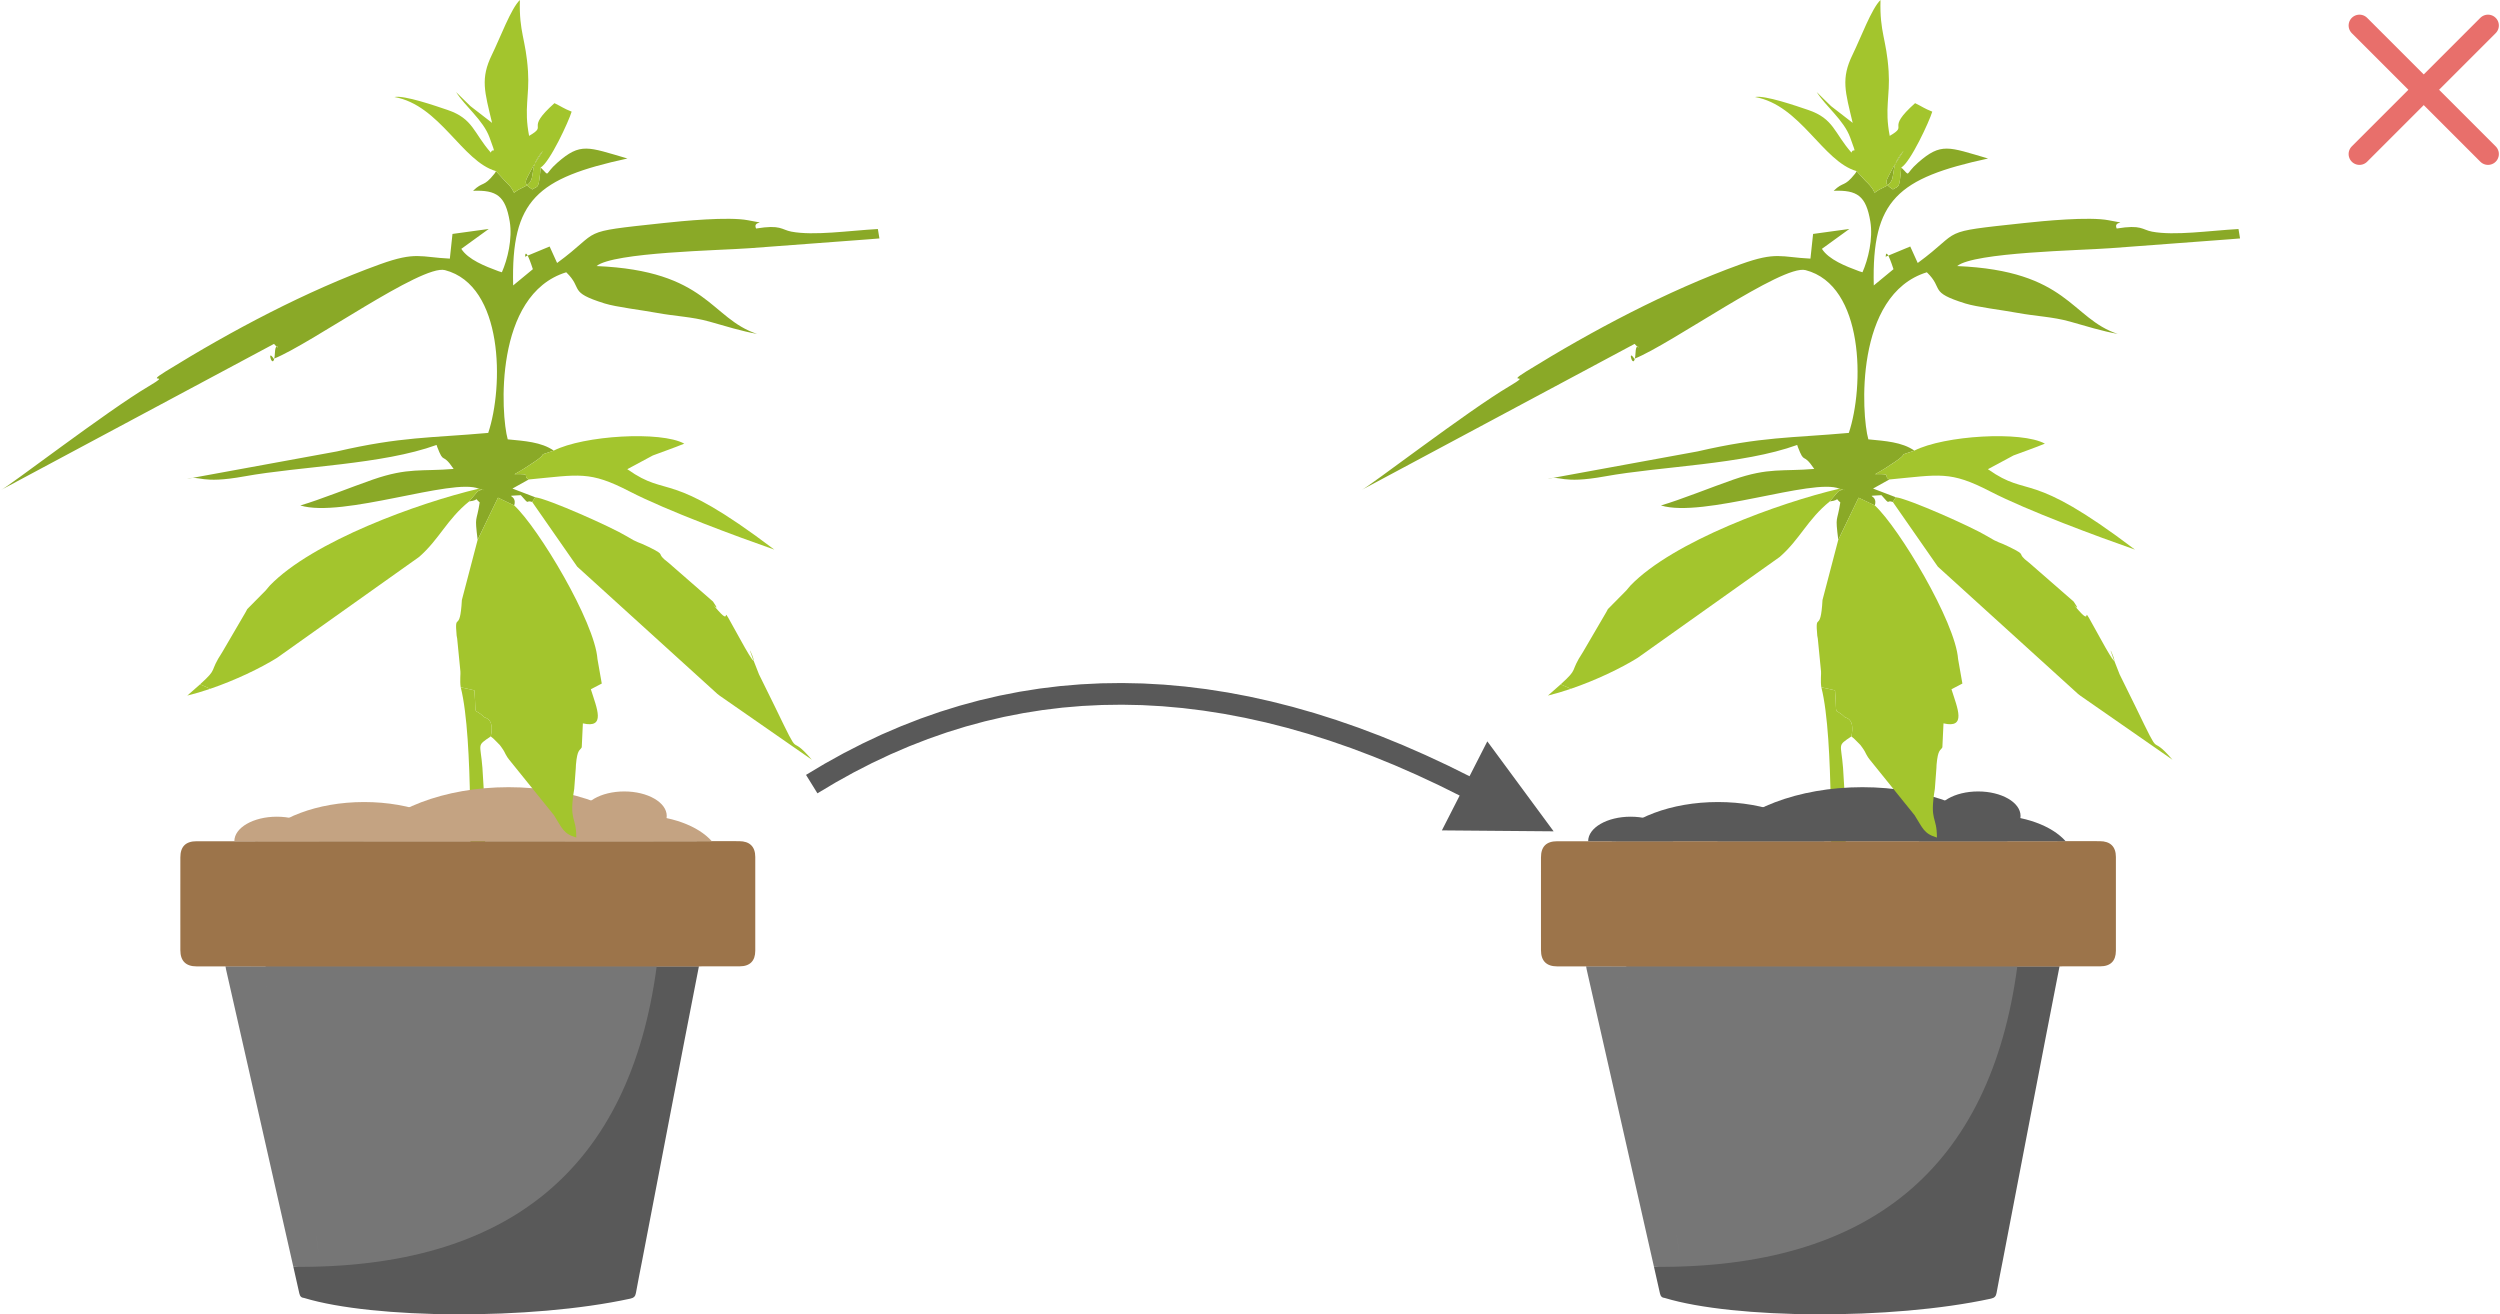 <?xml version="1.0" encoding="UTF-8"?>
<!DOCTYPE svg PUBLIC "-//W3C//DTD SVG 1.1//EN" "http://www.w3.org/Graphics/SVG/1.1/DTD/svg11.dtd">
<!-- Creator: CorelDRAW X6 -->
<svg xmlns="http://www.w3.org/2000/svg" xml:space="preserve" width="272px" height="143px" version="1.1" style="shape-rendering:geometricPrecision; text-rendering:geometricPrecision; image-rendering:optimizeQuality; fill-rule:evenodd; clip-rule:evenodd"
viewBox="0 0 867497 456490"
 xmlns:xlink="http://www.w3.org/1999/xlink">
 <defs>
  <style type="text/css">
   <![CDATA[
    .str0 {stroke:#E86F6B;stroke-width:7533.39;stroke-linecap:round}
    .fil0 {fill:none}
    .fil4 {fill:#767676}
    .fil6 {fill:#595959}
    .fil1 {fill:#8AA927}
    .fil2 {fill:#A3C52D}
    .fil7 {fill:#C4A382}
    .fil3 {fill:#595959;fill-rule:nonzero}
    .fil5 {fill:#9C744A;fill-rule:nonzero}
   ]]>
  </style>
 </defs>
 <g id="Слой_x0020_1">
  <g id="_1719170160">
   <path class="fil0 str0" d="M819083 8856c14883,14882 29765,29764 44647,44646"/>
   <path class="fil0 str0" d="M863726 8856c-14882,14882 -29764,29764 -44646,44646"/>
  </g>
  <path class="fil1" d="M187386 58177c3454,3352 941,2587 5804,-1680 8061,-7070 10547,-5466 24333,-1447 -31369,6826 -40432,14280 -39693,44089l6847 -5646c-3665,-11255 -2440,-806 -2738,-4324l8558 -3556 2595 5726c16054,-11764 6434,-10596 36921,-13869 6596,-716 22627,-2294 29448,-961 8054,1590 1247,-279 2739,2863 8671,-1431 8769,418 12264,1081 7850,1476 19794,-324 30036,-912l538 3270 -3631 297 -41426 3097c-10309,779 -47358,1390 -53197,6203 38703,1620 39426,18156 55766,23569 -5428,-972 -10923,-2679 -16637,-4302 -5959,-1672 -11752,-1819 -18145,-3002 -5390,-998 -14196,-2034 -18144,-3270 -12946,-4041 -7288,-4968 -13360,-10836 -25215,7770 -22721,49566 -20322,58026 5809,568 11643,900 15990,3913 -6863,2324 -1235,174 -6607,3816 -2776,1887 -4531,2991 -7006,4369 6373,-177 2516,641 4923,1835l-5661 3160 7906 3021 -1054 1635c-2494,-882 -547,1570 -3948,-2362 -6874,490 -1002,-565 -2298,3571l-5631 -2697 -7062 14611c-1096,-8777 -422,-5647 712,-12969 -2366,-2015 527,-847 -3684,-339l2655 -3108c1488,-1905 4690,-15 720,-1318 -9063,-3842 -47355,10306 -61989,5823 6795,-1981 17704,-6392 25180,-8987 12333,-4271 17026,-2761 28070,-3703 -4174,-6184 -3221,-1179 -5725,-7687 -34,-79 -76,-460 -242,-629 -18799,6825 -47144,7360 -66757,10908 -15372,2784 -15330,-497 -19892,863l52082 -9534c22360,-5172 32402,-4633 52542,-6430 5364,-16072 5435,-51200 -15025,-56538 -8046,-2098 -46786,25794 -59476,30785 -2788,-4297 64,5549 429,-2188 215,-4501 2369,264 -324,-2983l-94770 50711c2328,-938 36993,-27561 51054,-35863 8949,-5288 -1797,-392 6158,-5326 22717,-14042 48643,-27874 74378,-37170 12460,-4494 13974,-2460 24246,-1959l919 -8576 12603 -1733 -9537 6908c2358,3729 8238,6042 12916,7771 264,94 776,279 1175,369 1974,-4467 3718,-11650 2727,-17628 -1488,-8931 -4539,-10991 -12735,-10667 3511,-3421 3552,-1082 7398,-5899 128,-166 433,-603 565,-938l3021 3326c5608,5206 791,4897 6317,2369 5710,-2606 1017,-6072 7002,-12769l-3612 5710c-2483,4988 -3726,5402 -110,7726 2091,-1413 2196,166 2901,-7616z"/>
  <path class="fil2" d="M167855 280792l-4979 -2169c-241,-14257 -957,-30868 -3255,-39916l4743 1070c802,10268 -656,5356 3371,9269 358,347 3661,373 2320,6717 -5055,3423 -3571,2177 -2900,10900 339,4438 550,9191 700,14129z"/>
  <path class="fil2" d="M167855 280792l-4975 -2169c116,6904 128,13266 161,17948l159 13240 5145 -851c-181,-9670 -226,-19244 -490,-28168z"/>
  <path class="fil2" d="M184436 174334l1055 -1635c4652,614 26506,10359 31588,13455 4505,2738 3755,1785 7815,3797 6954,3439 1714,1608 6920,5522l15440 13469c3642,5353 -2679,-1936 1808,3146 5548,6275 -814,-5443 7371,9480 11466,20909 -1816,-8810 6780,12649l5454 11067c9974,20622 4110,8286 12909,18592l-31976 -22224c-252,-207 -614,-474 -870,-674l-48654 -44172 -15640 -22472z"/>
  <path class="fil2" d="M72629 239227l-3540 -1545c6543,-5928 2855,-3796 7737,-11224l8154 -13960c162,-267 328,-693 501,-953l6438 -6509c233,-252 482,-606 712,-855 233,-244 486,-599 723,-847 14826,-15323 51517,-28665 72543,-33603 625,204 1066,328 1374,399 837,208 596,15 0,0 -576,-15 -1484,132 -2101,916l-2637 3115c-7737,6253 -10306,13097 -17372,19274l-49359 35057c-5778,3597 -14498,7770 -23173,10735z"/>
  <path class="fil2" d="M72629 239227l-3540 -1545c-1134,1025 -2580,2298 -4434,3903 2596,-637 5281,-1435 7974,-2358z"/>
  <path class="fil2" d="M187386 58173c-697,7786 -810,6204 -2901,7616 -3619,-2316 -2380,-2727 110,-7725l3608 -5703c-5993,6690 -1284,10151 -6991,12761 -5537,2532 -727,2837 -6317,-2369l-3024 -3318c-11771,-3330 -19470,-22943 -35283,-25738 3428,-686 14182,3040 18479,4497 8920,3025 8988,7982 15007,14811 742,-2196 2162,1940 -445,-5251 -2199,-6060 -8550,-10855 -11620,-15786 1420,1484 3337,3232 4991,4897l7507 5815c-2591,-10855 -4117,-15360 -41,-23696 2832,-5782 6640,-16087 9703,-18984 -328,11443 2094,13470 2817,24762 558,8758 -1461,12913 384,22427 6957,-4034 -1875,-1827 8807,-11360 2787,1356 2979,1748 5970,2945 -991,3353 -7582,17591 -10761,19399z"/>
  <path class="fil2" d="M183246 166533c-2414,-1198 1439,-2015 -4927,-1838 2486,-1390 4223,-2475 7010,-4369 5371,-3646 -256,-1499 6592,-3820 10388,-5273 37226,-6889 45340,-2422 -3601,1477 -7330,2761 -10913,4106l-8878 4772c14721,10400 13677,-421 51084,27938 -12626,-4426 -37207,-13466 -50368,-20261 -13910,-7183 -17398,-5759 -34940,-4106z"/>
  <g id="_1719174160">
   <path class="fil3" d="M91696 335598l150657 0c-6648,33930 -13112,67898 -19651,101851 -749,3876 -1540,7745 -2233,11632 -211,1198 -746,1695 -1952,1958 -34713,7556 -89297,7040 -113211,-214 -1055,-110 -1503,-546 -1752,-1646l-2064 -9180c12019,-1378 19203,-14464 13360,-25323 -286,-821 -730,-2000 -1107,-2761 -196,-1319 -539,-2592 -1013,-3797 -290,-2512 -1627,-6181 -2486,-8618 -501,-2117 -780,-4253 -1579,-6298 -1137,-3805 -546,-7835 -1314,-11707 -117,-1379 -252,-3078 -497,-4403 -94,-2287 -1176,-7172 -2053,-9127 -784,-2106 -1462,-4287 -2223,-6392 -516,-1669 -1235,-3270 -1627,-4972 -294,-1853 -862,-3507 -1424,-5274 -233,-1277 -644,-2516 -922,-3808 -569,-4878 -3157,-9138 -6909,-11921z"/>
   <path class="fil4" d="M101490 439995c74788,663 116854,-34137 126199,-104397l-149767 0 196 1133 7556 33324 15816 69940zm-8893 -96401c1631,8057 3183,16133 4765,24201l11624 59337c572,2919 1092,5846 1246,8859l-24502 -93922c2091,0 3917,-98 5718,68 437,41 1032,892 1149,1457zm4765 24201c-1582,-8068 -3134,-16144 -4765,-24201 -117,-565 -712,-1416 -1149,-1457 -1801,-166 -3627,-68 -5718,-68l24502 93922c-154,-3013 -674,-5940 -1246,-8859l-11624 -59337z"/>
   <path class="fil5" d="M162420 297897c0,0 0,4 0,7 -13982,0 -27968,0 -41950,0 -16976,4 -33953,4 -50929,15 -2174,4 -3499,1119 -3499,2874 -4,1767 1310,2893 3480,2912 2380,23 4765,-19 7145,-19 21738,0 43479,-4 65217,0 20517,8 41034,12 61552,23 17277,11 34555,34 51833,41 1970,4 3398,-1295 3386,-3009 -11,-1782 -1130,-2697 -3363,-2720 -4517,-45 -9033,-117 -13545,-120 -26443,-12 -52885,-4 -79327,-4zm89094 -5752l-4249 0 -283 0c-2926,4 -5857,8 -8784,8 -29971,3 -59943,11 -89911,15 -26800,0 -53600,0 -80400,7 -3789,4 -5642,1861 -5642,5613 -4,4700 -4,9401 -4,14102l0 4531c0,4532 0,9067 4,13598 0,3725 1902,5616 5627,5624 10927,11 21851,22 32774,26 20450,4 121258,0 141707,0 0,-79 6238,-45 14148,-49 3548,0 5413,-1857 5420,-5401 8,-10863 11,-21726 0,-32586 -7,-3586 -1932,-5469 -5590,-5480 -1510,-4 -3021,-4 -4531,-8l-286 0z"/>
  </g>
  <path class="fil1" d="M659952 58177c3454,3352 941,2587 5804,-1680 8061,-7070 10547,-5466 24333,-1447 -31369,6826 -40432,14280 -39693,44089l6847 -5646c-3664,-11255 -2440,-806 -2738,-4324l8558 -3556 2595 5726c16054,-11764 6434,-10596 36921,-13869 6596,-716 22627,-2294 29449,-961 8053,1590 1246,-279 2738,2863 8671,-1431 8769,418 12264,1081 7850,1476 19794,-324 30036,-912l539 3270 -3632 297 -41426 3097c-10309,779 -47358,1390 -53197,6203 38703,1620 39426,18156 55766,23569 -5428,-972 -10923,-2679 -16637,-4302 -5959,-1672 -11752,-1819 -18144,-3002 -5391,-998 -14197,-2034 -18145,-3270 -12946,-4041 -7288,-4968 -13360,-10836 -25214,7770 -22721,49566 -20321,58026 5808,568 11642,900 15989,3913 -6863,2324 -1235,174 -6607,3816 -2776,1887 -4531,2991 -7006,4369 6374,-177 2516,641 4923,1835l-5661 3160 7906 3021 -1054 1635c-2494,-882 -547,1570 -3948,-2362 -6874,490 -1002,-565 -2298,3571l-5631 -2697 -7062 14611c-1096,-8777 -422,-5647 712,-12969 -2366,-2015 527,-847 -3684,-339l2655 -3108c1488,-1905 4690,-15 720,-1318 -9063,-3842 -47355,10306 -61989,5823 6795,-1981 17704,-6392 25181,-8987 12332,-4271 17025,-2761 28069,-3703 -4173,-6184 -3221,-1179 -5725,-7687 -34,-79 -76,-460 -241,-629 -18800,6825 -47144,7360 -66758,10908 -15372,2784 -15330,-497 -19892,863l52083 -9534c22359,-5172 32401,-4633 52541,-6430 5364,-16072 5436,-51200 -15025,-56538 -8046,-2098 -46786,25794 -59476,30785 -2788,-4297 64,5549 429,-2188 215,-4501 2369,264 -324,-2983l-94770 50711c2328,-938 36993,-27561 51054,-35863 8950,-5288 -1797,-392 6158,-5326 22717,-14042 48644,-27874 74378,-37170 12460,-4494 13974,-2460 24246,-1959l919 -8576 12603 -1733 -9537 6908c2358,3729 8238,6042 12916,7771 264,94 776,279 1175,369 1974,-4467 3718,-11650 2727,-17628 -1487,-8931 -4539,-10991 -12735,-10667 3511,-3421 3552,-1082 7398,-5899 128,-166 433,-603 565,-938l3021 3326c5608,5206 791,4897 6317,2369 5710,-2606 1017,-6072 7002,-12769l-3612 5710c-2483,4988 -3726,5402 -110,7726 2091,-1413 2196,166 2901,-7616z"/>
  <path class="fil2" d="M640421 280792l-4979 -2169c-241,-14257 -957,-30868 -3255,-39916l4743 1070c802,10268 -656,5356 3371,9269 358,347 3661,373 2320,6717 -5055,3423 -3571,2177 -2900,10900 339,4438 550,9191 700,14129z"/>
  <path class="fil2" d="M640421 280792l-4975 -2169c116,6904 128,13266 162,17948l158 13240 5145 -851c-181,-9670 -226,-19244 -490,-28168z"/>
  <path class="fil2" d="M657002 174334l1055 -1635c4652,614 26506,10359 31588,13455 4505,2738 3755,1785 7816,3797 6953,3439 1713,1608 6919,5522l15440 13469c3642,5353 -2678,-1936 1808,3146 5548,6275 -814,-5443 7371,9480 11466,20909 -1815,-8810 6780,12649l5454 11067c9975,20622 4110,8286 12909,18592l-31976 -22224c-252,-207 -614,-474 -870,-674l-48654 -44172 -15640 -22472z"/>
  <path class="fil2" d="M545196 239227l-3541 -1545c6543,-5928 2855,-3796 7737,-11224l8155 -13960c162,-267 327,-693 501,-953l6437 -6509c233,-252 482,-606 712,-855 233,-244 486,-599 723,-847 14826,-15323 51517,-28665 72543,-33603 625,204 1066,328 1375,399 836,208 595,15 0,0 -577,-15 -1484,132 -2102,916l-2637 3115c-7737,6253 -10306,13097 -17372,19274l-49359 35057c-5778,3597 -14498,7770 -23172,10735z"/>
  <path class="fil2" d="M545196 239227l-3541 -1545c-1134,1025 -2580,2298 -4434,3903 2596,-637 5281,-1435 7975,-2358z"/>
  <path class="fil2" d="M659952 58173c-697,7786 -810,6204 -2901,7616 -3619,-2316 -2380,-2727 110,-7725l3608 -5703c-5993,6690 -1284,10151 -6991,12761 -5537,2532 -727,2837 -6317,-2369l-3024 -3318c-11771,-3330 -19470,-22943 -35283,-25738 3428,-686 14182,3040 18479,4497 8920,3025 8988,7982 15007,14811 742,-2196 2162,1940 -444,-5251 -2200,-6060 -8551,-10855 -11621,-15786 1420,1484 3338,3232 4991,4897l7507 5815c-2591,-10855 -4117,-15360 -41,-23696 2832,-5782 6640,-16087 9703,-18984 -328,11443 2094,13470 2817,24762 558,8758 -1461,12913 384,22427 6958,-4034 -1875,-1827 8807,-11360 2787,1356 2979,1748 5970,2945 -990,3353 -7582,17591 -10761,19399z"/>
  <path class="fil2" d="M655812 166533c-2414,-1198 1439,-2015 -4927,-1838 2486,-1390 4223,-2475 7010,-4369 5371,-3646 -256,-1499 6592,-3820 10388,-5273 37226,-6889 45340,-2422 -3601,1477 -7330,2761 -10913,4106l-8878 4772c14721,10400 13677,-421 51084,27938 -12626,-4426 -37207,-13466 -50368,-20261 -13910,-7183 -17398,-5759 -34940,-4106z"/>
  <g id="_1719179440">
   <path class="fil3" d="M564263 335598l150656 0c-6648,33930 -13112,67898 -19651,101851 -749,3876 -1540,7745 -2233,11632 -211,1198 -746,1695 -1951,1958 -34714,7556 -89298,7040 -113212,-214 -1055,-110 -1503,-546 -1752,-1646l-2064 -9180c12020,-1378 19203,-14464 13360,-25323 -286,-821 -730,-2000 -1107,-2761 -196,-1319 -539,-2592 -1013,-3797 -290,-2512 -1627,-6181 -2486,-8618 -501,-2117 -780,-4253 -1578,-6298 -1138,-3805 -547,-7835 -1315,-11707 -117,-1379 -252,-3078 -497,-4403 -94,-2287 -1175,-7172 -2053,-9127 -784,-2106 -1462,-4287 -2222,-6392 -516,-1669 -1236,-3270 -1628,-4972 -293,-1853 -862,-3507 -1423,-5274 -234,-1277 -645,-2516 -923,-3808 -569,-4878 -3157,-9138 -6908,-11921z"/>
   <path class="fil4" d="M574056 439995c74788,663 116854,-34137 126199,-104397l-149767 0 196 1133 7556 33324 15816 69940zm-8893 -96401c1631,8057 3183,16133 4765,24201l11624 59337c572,2919 1092,5846 1246,8859l-24502 -93922c2091,0 3917,-98 5718,68 437,41 1032,892 1149,1457zm4765 24201c-1582,-8068 -3134,-16144 -4765,-24201 -117,-565 -712,-1416 -1149,-1457 -1801,-166 -3627,-68 -5718,-68l24502 93922c-154,-3013 -674,-5940 -1246,-8859l-11624 -59337z"/>
   <path class="fil5" d="M634986 297897c0,0 0,4 0,7 -13982,0 -27968,0 -41950,0 -16976,4 -33953,4 -50929,15 -2174,4 -3499,1119 -3499,2874 -4,1767 1310,2893 3480,2912 2381,23 4765,-19 7145,-19 21738,0 43479,-4 65217,0 20517,8 41034,12 61552,23 17277,11 34555,34 51833,41 1970,4 3398,-1295 3386,-3009 -11,-1782 -1130,-2697 -3363,-2720 -4516,-45 -9033,-117 -13545,-120 -26442,-12 -52885,-4 -79327,-4zm89094 -5752l-4249 0 -283 0c-2926,4 -5857,8 -8783,8 -29972,3 -59944,11 -89912,15 -26800,0 -53600,0 -80400,7 -3789,4 -5642,1861 -5642,5613 -4,4700 -4,9401 -4,14102l0 4531c0,4532 0,9067 4,13598 0,3725 1902,5616 5627,5624 10927,11 21851,22 32774,26 20450,4 121258,0 141707,0 0,-79 6238,-45 14148,-49 3548,0 5413,-1857 5420,-5401 8,-10863 11,-21726 0,-32586 -7,-3586 -1932,-5469 -5590,-5480 -1510,-4 -3021,-4 -4531,-8l-286 0z"/>
  </g>
  <g id="_1719180880">
   <path class="fil6" d="M696835 292164c-8678,-11067 -27975,-18762 -50387,-18762 -22412,0 -41708,7695 -50383,18762l100770 0z"/>
   <path class="fil6" d="M633212 292164c-6467,-8034 -20570,-13605 -36929,-13605 -16359,0 -30461,5571 -36928,13605l73857 0z"/>
   <path class="fil6" d="M717029 292164c-4735,-5349 -14374,-9014 -25497,-9014 -11127,0 -20766,3665 -25501,9014l50998 0z"/>
   <path class="fil6" d="M580693 292164l0 0c0,-4701 -6603,-8513 -14747,-8513 -8147,0 -14750,3812 -14750,8513l0 0 29497 0z"/>
   <ellipse class="fil6" cx="686627" cy="283393" rx="14749" ry="8512"/>
  </g>
  <g id="_1719179632">
   <path class="fil7" d="M226635 292164c-8679,-11067 -27976,-18762 -50387,-18762 -22412,0 -41709,7695 -50384,18762l100771 0z"/>
   <path class="fil7" d="M163011 292164c-6467,-8034 -20570,-13605 -36928,-13605 -16359,0 -30462,5571 -36929,13605l73857 0z"/>
   <path class="fil7" d="M246828 292164c-4735,-5349 -14374,-9014 -25497,-9014 -11127,0 -20766,3665 -25500,9014l50997 0z"/>
   <path class="fil7" d="M110492 292164l0 0c0,-4701 -6603,-8513 -14746,-8513 -8148,0 -14751,3812 -14751,8513l0 0 29497 0z"/>
   <ellipse class="fil7" cx="216426" cy="283393" rx="14749" ry="8512"/>
  </g>
  <path class="fil2" d="M178184 175539c8377,7737 28013,40458 28928,53352l1495 8516 -3793 1978c2094,6652 5300,13722 -2768,11850l-392 8321c-678,1258 -1533,565 -2015,6038 -30,350 -30,806 -53,1167l-542 7210c-1918,11654 742,9213 711,16924 -4595,-1353 -4908,-3311 -7759,-7771l-14829 -18378c-2520,-3013 -1616,-2746 -3330,-5108 -204,-278 -460,-644 -667,-907l-2286 -2287c-155,-147 -588,-418 -829,-681 1333,-6332 -1962,-6366 -2328,-6724 -4019,-3906 -2569,1009 -3356,-9270l-4757 -1058c-343,-2219 0,-4942 -106,-5500l-1126 -11466c-19,-263 -158,-715 -181,-975 -813,-8923 1149,-200 1820,-12377l5480 -20921 7048 -14626 5635 2693z"/>
  <path class="fil2" d="M650750 175539c8377,7737 28013,40458 28928,53352l1495 8516 -3793 1978c2095,6652 5300,13722 -2768,11850l-392 8321c-678,1258 -1533,565 -2015,6038 -30,350 -30,806 -53,1167l-542 7210c-1918,11654 742,9213 712,16924 -4596,-1353 -4908,-3311 -7760,-7771l-14829 -18378c-2520,-3013 -1616,-2746 -3330,-5108 -203,-278 -460,-644 -667,-907l-2286 -2287c-155,-147 -588,-418 -829,-681 1334,-6332 -1962,-6366 -2328,-6724 -4019,-3906 -2569,1009 -3356,-9270l-4757 -1058c-343,-2219 0,-4942 -106,-5500l-1126 -11466c-19,-263 -158,-715 -181,-975 -813,-8923 1149,-200 1820,-12377l5480 -20921 7048 -14626 5635 2693z"/>
  <g>
   <path class="fil3" d="M510403 269797l-3428 6712 -7726 -3834 -7672 -3582 -7624 -3337 -7583 -3089 -7525 -2848 -7477 -2595 -7432 -2350 -7379 -2102 -7330 -1861 -7281 -1612 -7232 -1371 -7187 -1123 -7130 -881 -7085 -633 -7040 -392 -6988 -143 -6949 98 -6893 339 -6852 580 -6802 825 -6765 1074 -6716 1310 -6668 1556 -6629 1797 -6584 2045 -6539 2287 -6501 2531 -6457 2776 -6418 3021 -6373 3265 -6332 3515 -6294 3755 -3963 -6403 6498 -3884 6543 -3627 6599 -3379 6644 -3134 6697 -2874 6743 -2629 6795 -2377 6840 -2120 6886 -1872 6938 -1616 6980 -1364 7028 -1111 7074 -862 7123 -603 7164 -354 7206 -98 7251 151 7296 406 7341 656 7379 911 7421 1160 7465 1409 7507 1665 7549 1914 7590 2162 7635 2418 7672 2663 7715 2915 7755 3164 7797 3413 7839 3657 7884 3910zm28800 18935l-38812 -327 15782 -30921 23030 31248z"/>
  </g>
 </g>
</svg>
